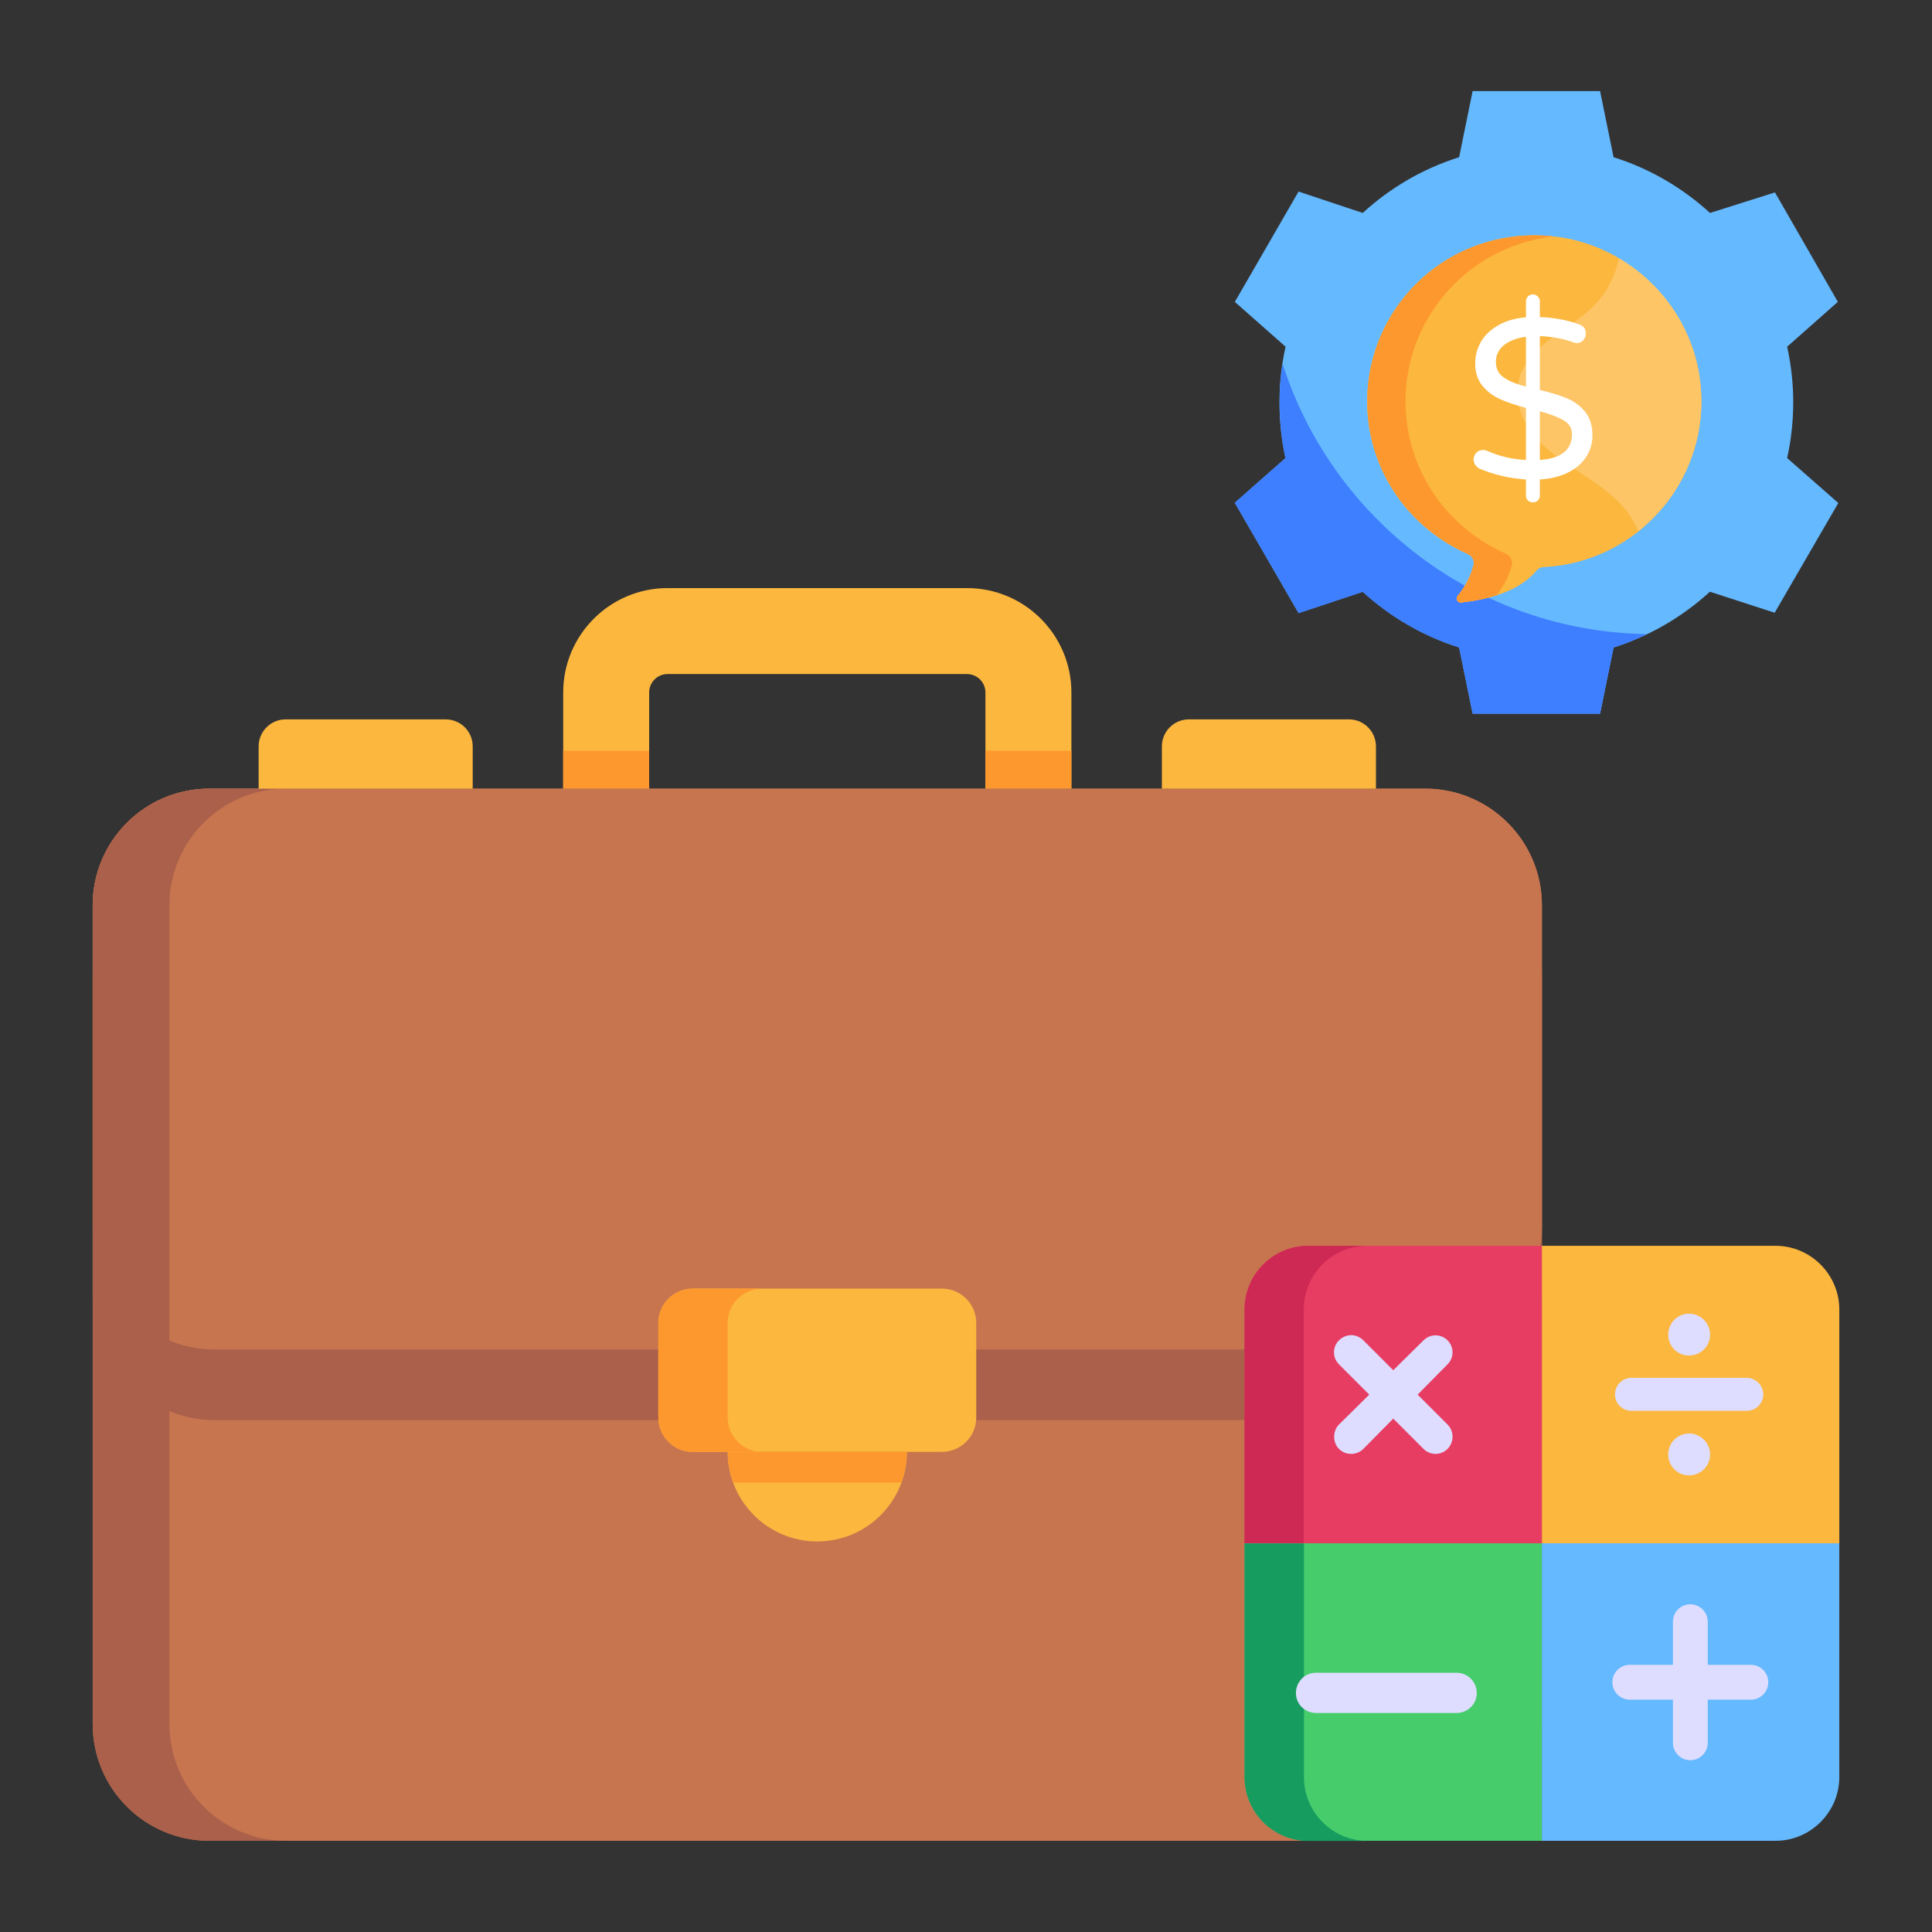 <svg width="110" height="110" viewBox="0 0 110 110" fill="none" xmlns="http://www.w3.org/2000/svg">
<rect x="0" y="0" width="110" height="110" fill="#333333" stroke="none"/>
<path d="M87.79 51.546V98.163C87.79 101.833 84.815 104.807 81.145 104.807H11.921C8.252 104.807 5.277 101.833 5.277 98.163V51.546C5.277 47.876 8.252 44.902 11.921 44.902H81.145C84.815 44.902 87.79 47.876 87.79 51.546Z" fill="#C7754F"/>
<path d="M32.066 44.902V39.427C32.066 36.149 34.732 33.483 38.009 33.483H55.057C58.335 33.483 61.001 36.149 61.001 39.427V44.902H56.106V39.427C56.106 38.848 55.636 38.378 55.057 38.378H38.009C37.431 38.378 36.96 38.848 36.96 39.427V44.902H32.066Z" fill="#FCB73E"/>
<path d="M32.066 42.748H36.96V44.903H32.066V42.748Z" fill="#FD982E"/>
<path d="M56.106 42.748H61V44.903H56.106V42.748Z" fill="#FD982E"/>
<path d="M87.79 73.865V55.567C87.79 51.897 84.815 48.922 81.145 48.922H11.921C8.252 48.922 5.277 51.897 5.277 55.567V73.865C5.277 77.727 8.408 80.858 12.27 80.858H80.797C84.659 80.858 87.79 77.727 87.79 73.865Z" fill="#AB604B"/>
<path d="M87.79 69.844V51.546C87.79 47.876 84.815 44.902 81.145 44.902H11.921C8.252 44.902 5.277 47.876 5.277 51.546V69.844C5.277 73.706 8.408 76.837 12.27 76.837H80.797C84.659 76.837 87.79 73.706 87.79 69.844Z" fill="#C7754F"/>
<path d="M16.29 104.807H11.92C8.249 104.807 5.277 101.835 5.277 98.164V51.545C5.277 47.874 8.249 44.902 11.92 44.902H16.29C12.619 44.902 9.647 47.874 9.647 51.545V98.164C9.647 101.835 12.619 104.807 16.29 104.807Z" fill="#AB604B"/>
<path d="M55.584 75.325V80.705C55.584 81.787 54.707 82.663 53.626 82.663H39.44C38.359 82.663 37.483 81.787 37.483 80.705V75.325C37.483 74.244 38.359 73.367 39.44 73.367H53.626C54.707 73.367 55.584 74.244 55.584 75.325Z" fill="#FCB73E"/>
<path d="M43.4 82.67H39.436C38.356 82.67 37.485 81.778 37.485 80.698V75.323C37.485 74.243 38.356 73.372 39.436 73.372H43.4C42.3 73.372 41.428 74.243 41.428 75.323V80.698C41.428 81.778 42.3 82.67 43.4 82.67Z" fill="#FD982E"/>
<path d="M51.634 82.662C51.634 85.484 49.346 87.763 46.533 87.763C43.72 87.763 41.432 85.484 41.432 82.662H51.634Z" fill="#FCB73E"/>
<path d="M51.32 84.412C51.52 83.866 51.634 83.278 51.634 82.662H41.432C41.432 83.278 41.547 83.866 41.747 84.412H51.32Z" fill="#FD982E"/>
<path d="M26.914 42.496V44.902H14.726V42.496C14.726 41.647 15.415 40.958 16.264 40.958H25.376C26.225 40.958 26.914 41.647 26.914 42.496Z" fill="#FCB73E"/>
<path d="M78.341 42.496V44.902H66.153V42.496C66.153 41.647 66.841 40.958 67.691 40.958H76.802C77.652 40.958 78.341 41.647 78.341 42.496Z" fill="#FCB73E"/>
<path d="M104.665 28.639L101.752 26.079C101.979 25.06 102.099 23.999 102.099 22.91C102.099 21.821 101.979 20.76 101.752 19.741L104.639 17.186L101.059 10.955L97.36 12.125C95.803 10.698 93.936 9.6 91.87 8.951L91.102 5.185H83.845L83.077 8.951C81.011 9.6 79.144 10.698 77.587 12.125L73.935 10.907L70.306 17.189L73.195 19.741C72.968 20.76 72.848 21.821 72.848 22.91C72.848 24 72.965 25.053 73.191 26.079L73.188 26.086L70.308 28.628L73.935 34.907L77.592 33.691C79.148 35.117 81.015 36.211 83.077 36.864L83.845 40.631H91.102L91.87 36.864C93.932 36.211 95.799 35.117 97.355 33.691L101.043 34.887L104.665 28.639Z" fill="#65B9FF"/>
<path d="M73.031 20.729C72.901 21.445 72.858 22.16 72.858 22.919C72.858 24.004 72.966 25.044 73.183 26.085L70.299 28.622L73.942 34.911L77.585 33.697C79.146 35.128 81.011 36.212 83.071 36.863L83.852 40.636H91.095L91.875 36.863C92.526 36.667 93.155 36.407 93.762 36.104C84.047 35.952 75.85 29.533 73.031 20.729Z" fill="#3E7FFF"/>
<path d="M83.9 32.183C83.762 32.708 83.498 33.314 82.993 33.93C82.866 34.09 82.987 34.325 83.188 34.302C84.21 34.199 86.362 33.828 87.459 32.503C87.568 32.371 87.717 32.291 87.884 32.28C93.343 32.029 97.579 27.094 96.77 21.486C96.156 17.203 92.574 13.828 88.245 13.439C82.579 12.931 77.843 17.334 77.843 22.863C77.843 26.729 80.191 30.058 83.555 31.532C83.814 31.646 83.969 31.914 83.9 32.183Z" fill="#FCB73E"/>
<path d="M77.848 22.865C77.848 25.846 79.243 28.514 81.445 30.248C82.088 30.758 82.796 31.192 83.559 31.528C83.81 31.647 83.973 31.918 83.897 32.178C83.766 32.709 83.494 33.317 82.993 33.934C82.862 34.086 82.981 34.325 83.189 34.303C84.213 34.195 86.36 33.826 87.461 32.504C87.57 32.373 87.722 32.287 87.886 32.276C93.346 32.026 97.574 27.093 96.768 21.488C96.157 17.205 92.572 13.823 88.245 13.443C86.153 13.259 84.191 13.736 82.546 14.69C79.734 16.338 77.848 19.374 77.848 22.865Z" fill="#FCB73E"/>
<path d="M86.075 32.178C85.944 32.699 85.683 33.284 85.203 33.891C84.44 34.141 83.677 34.249 83.187 34.303C82.98 34.325 82.86 34.086 82.991 33.934C83.492 33.317 83.765 32.709 83.895 32.178C83.972 31.918 83.808 31.647 83.558 31.528C82.795 31.192 82.086 30.758 81.443 30.248C79.242 28.514 77.847 25.846 77.847 22.865C77.847 19.374 79.732 16.338 82.544 14.69C84.19 13.736 86.151 13.259 88.244 13.443C88.309 13.454 88.364 13.454 88.429 13.465C87.088 13.617 85.835 14.05 84.724 14.69C81.912 16.338 80.026 19.374 80.026 22.865C80.026 25.846 81.421 28.514 83.623 30.248C84.266 30.758 84.974 31.192 85.737 31.528C85.988 31.647 86.151 31.918 86.075 32.178Z" fill="#FD982E"/>
<g opacity="0.2">
<path d="M96.867 22.865C96.867 25.846 95.472 28.514 93.27 30.248C93.172 29.999 93.052 29.76 92.911 29.533C92.3 28.524 91.309 27.798 90.317 27.148C89.336 26.486 88.301 25.868 87.505 24.979C86.721 24.101 86.197 22.887 86.448 21.737C86.666 20.718 87.462 19.905 88.301 19.276C89.14 18.647 90.066 18.116 90.796 17.357C91.505 16.631 91.973 15.677 92.17 14.69C94.981 16.338 96.867 19.374 96.867 22.865Z" fill="white"/>
</g>
<path d="M90.297 26.035C90.051 26.404 89.701 26.699 89.247 26.918C88.793 27.136 88.268 27.264 87.673 27.299V28.214C87.673 28.325 87.636 28.417 87.562 28.49C87.489 28.563 87.392 28.601 87.271 28.601C87.159 28.601 87.066 28.566 86.993 28.497C86.919 28.428 86.882 28.334 86.882 28.214V27.299C85.949 27.238 85.076 27.036 84.263 26.692C84.16 26.649 84.074 26.578 84.005 26.48C83.935 26.38 83.901 26.275 83.901 26.163C83.901 26.018 83.95 25.891 84.05 25.782C84.149 25.675 84.277 25.621 84.433 25.621C84.519 25.621 84.601 25.64 84.679 25.673C85.378 25.983 86.113 26.154 86.882 26.189V23.224C86.294 23.069 85.8 22.901 85.398 22.721C84.996 22.54 84.661 22.284 84.393 21.953C84.126 21.622 83.992 21.203 83.992 20.696C83.992 20.249 84.102 19.837 84.322 19.458C84.542 19.08 84.871 18.767 85.307 18.517C85.743 18.268 86.268 18.117 86.882 18.065V17.163C86.882 17.051 86.919 16.957 86.993 16.88C87.066 16.802 87.159 16.763 87.271 16.763C87.383 16.763 87.478 16.802 87.556 16.88C87.634 16.957 87.673 17.051 87.673 17.163V18.052C88.52 18.087 89.272 18.229 89.928 18.478C90.17 18.564 90.291 18.736 90.291 18.994C90.291 19.131 90.244 19.256 90.148 19.367C90.053 19.48 89.928 19.536 89.772 19.536C89.721 19.536 89.652 19.518 89.565 19.484C88.978 19.277 88.347 19.162 87.673 19.136V22.205C88.295 22.351 88.811 22.51 89.222 22.681C89.632 22.854 89.975 23.109 90.252 23.449C90.528 23.789 90.667 24.238 90.667 24.796C90.667 25.252 90.544 25.665 90.297 26.035ZM85.605 21.483C85.895 21.689 86.321 21.866 86.882 22.012V19.174C86.363 19.243 85.949 19.4 85.638 19.645C85.326 19.89 85.171 20.211 85.171 20.606C85.171 20.984 85.315 21.276 85.605 21.483ZM89.501 24.719C89.501 24.384 89.347 24.123 89.04 23.939C88.734 23.755 88.278 23.58 87.673 23.417V26.189C88.891 26.104 89.501 25.613 89.501 24.719Z" fill="white"/>
<path d="M104.723 74.562V87.869H87.785V70.931H101.092C103.089 70.931 104.723 72.565 104.723 74.562Z" fill="#FCB73E"/>
<path d="M87.785 70.931V87.869H70.865V74.562C70.865 72.565 72.481 70.931 74.496 70.931H87.785Z" fill="#E83D62"/>
<path d="M77.864 70.928C75.849 70.928 74.233 72.562 74.233 74.559V87.866H70.856V74.559C70.856 72.562 72.472 70.928 74.487 70.928H77.864Z" fill="#CE2955"/>
<path d="M104.723 87.869V101.176C104.723 103.173 103.089 104.807 101.092 104.807H87.785V87.869H104.723Z" fill="#65B9FF"/>
<path d="M87.785 87.869V104.807H74.496C72.481 104.807 70.865 103.173 70.865 101.176V87.869H87.785Z" fill="#46CC6B"/>
<path d="M77.873 104.815H74.49C72.477 104.815 70.859 103.176 70.859 101.183V87.879H74.241V101.183C74.241 103.176 75.86 104.815 77.873 104.815Z" fill="#179C5F"/>
<path d="M100.679 95.78C100.679 96.328 100.235 96.771 99.688 96.771H97.231V99.228C97.231 99.776 96.787 100.219 96.24 100.219C95.692 100.219 95.249 99.776 95.249 99.228V96.771H92.792C92.244 96.771 91.801 96.328 91.801 95.78C91.801 95.234 92.241 94.789 92.792 94.789H95.249V92.332C95.249 91.785 95.692 91.341 96.24 91.341C96.786 91.341 97.231 91.781 97.231 92.332V94.789H99.688C100.235 94.789 100.679 95.233 100.679 95.78Z" fill="#DEDDFF"/>
<path d="M84.082 96.393C84.082 97.03 83.565 97.53 82.928 97.53H74.938C74.301 97.53 73.784 97.03 73.784 96.393C73.784 95.802 74.248 95.239 74.938 95.239H82.928C83.565 95.239 84.082 95.756 84.082 96.393Z" fill="#DEDDFF"/>
<path d="M82.417 81.107C82.796 81.485 82.796 82.116 82.417 82.495C82.039 82.873 81.429 82.873 81.05 82.495L79.326 80.77L77.623 82.495C77.245 82.873 76.614 82.873 76.236 82.495C75.872 82.131 75.869 81.474 76.236 81.107L77.96 79.404L76.236 77.68C75.857 77.301 75.857 76.691 76.236 76.313C76.627 75.922 77.231 75.921 77.623 76.313L79.326 78.016L81.05 76.313C81.429 75.934 82.039 75.934 82.417 76.313C82.796 76.691 82.796 77.301 82.417 77.68L80.714 79.404L82.417 81.107Z" fill="#DEDDFF"/>
<path d="M100.393 79.395C100.393 79.918 99.969 80.327 99.447 80.327H92.895C92.373 80.327 91.95 79.918 91.95 79.395C91.95 78.911 92.329 78.449 92.895 78.449H99.447C99.969 78.449 100.393 78.873 100.393 79.395Z" fill="#DEDDFF"/>
<path d="M97.366 82.81C97.366 83.475 96.825 84.002 96.173 84.002C95.508 84.002 94.981 83.475 94.981 82.81C94.981 82.158 95.508 81.617 96.173 81.617C96.825 81.617 97.366 82.158 97.366 82.81Z" fill="#DEDDFF"/>
<path d="M94.981 75.987C94.981 75.336 95.508 74.795 96.173 74.795C96.825 74.795 97.366 75.336 97.366 75.987C97.366 76.653 96.825 77.18 96.173 77.18C95.508 77.18 94.981 76.653 94.981 75.987Z" fill="#DEDDFF"/>
</svg>
